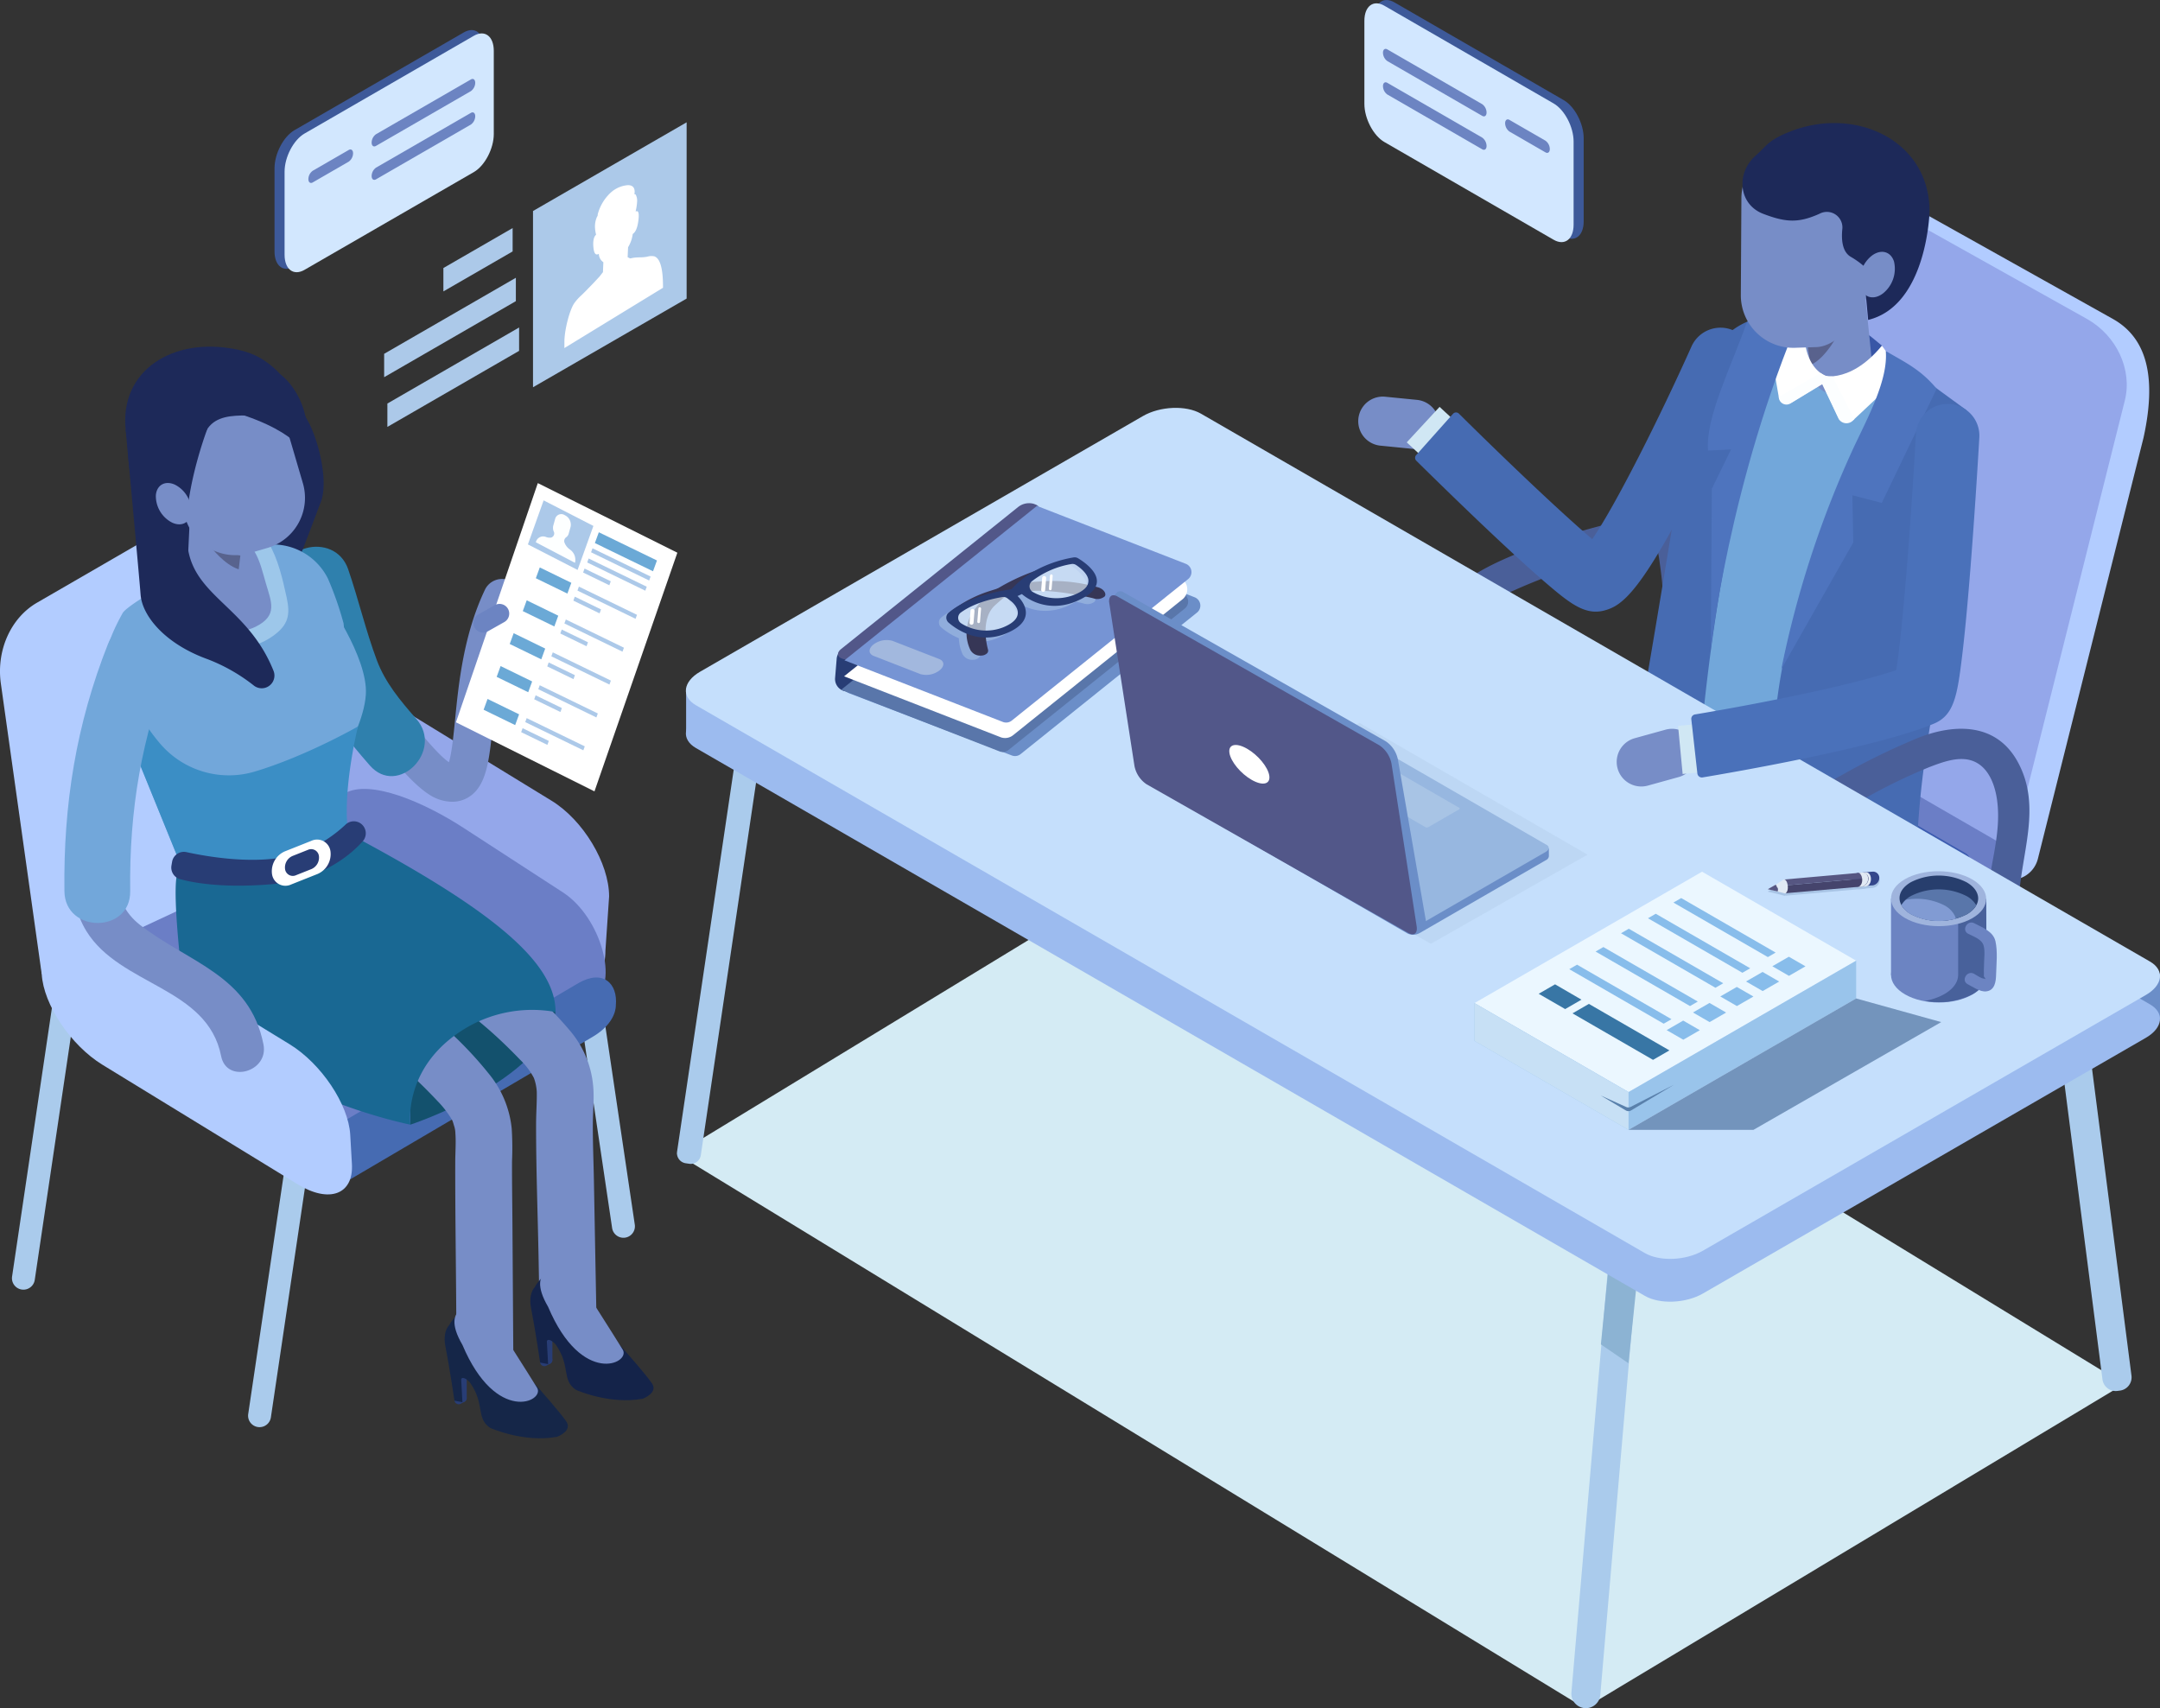 <svg xmlns="http://www.w3.org/2000/svg" xmlns:xlink="http://www.w3.org/1999/xlink" width="544.091" height="430.31" viewBox="0 0 544.091 430.31">
  <rect x="0" y="0" width="544.091" height="430.31" fill="#333333" stroke="none"/>
  <defs>
    <clipPath id="clip-path">
      <rect id="矩形_315" data-name="矩形 315" width="39.395" height="24.342" fill="none"/>
    </clipPath>
    <clipPath id="clip-path-2">
      <rect id="矩形_316" data-name="矩形 316" width="16.443" height="10.414" fill="none"/>
    </clipPath>
    <clipPath id="clip-path-4">
      <rect id="矩形_320" data-name="矩形 320" width="28.228" height="5.486" fill="none"/>
    </clipPath>
  </defs>
  <g id="组_1940" data-name="组 1940" transform="translate(-2257.409 -2068.999)">
    <path id="路径_1021" data-name="路径 1021" d="M2752.592,2215.255h0a6.212,6.212,0,0,0-5.552-6.775l-8.013-.794a6.193,6.193,0,1,0-1.223,12.326l8.013.795a6.212,6.212,0,0,0,6.774-5.552" transform="translate(-132.681 -38.746)" fill="#778dc7"/>
    <rect id="矩形_312" data-name="矩形 312" width="12.184" height="5.312" transform="matrix(0.679, -0.734, 0.734, 0.679, 2611.757, 2180.438)" fill="#d0e7f4"/>
    <path id="路径_1022" data-name="路径 1022" d="M2925.489,2307.919l-75.775-51.778,27.485-109.564c2.549-10.163,14.065-14.486,23.912-8.976l54.005,30.22c7.5,4.2,11.511,12.813,7.747,29.94l-26.61,106.073a7.015,7.015,0,0,1-10.763,4.085" transform="translate(-165.514 -18.496)" fill="#b2ccff"/>
    <path id="路径_1023" data-name="路径 1023" d="M2754.174,2325.866c-2.923-15.006-4.447-32.744.655-47.392,4.23-12.144,13.655-16.627,25.109-21.2a161.417,161.417,0,0,1,21.364-6.717c2.438-.6,4.889-1.136,7.333-1.71a10.77,10.77,0,0,1,2.436-.589c1.356.056.842-.9-.646,1.149q-.208,1.588-.415,3.176.462.807.925,1.615c-3.5-3.018,1.167-9.2,4.995-6.473,5.744,4.1,6.1,12.762,6.568,19.173.59,8.084.286,16.182.258,24.278-.019,5.3-8.262,5.313-8.243,0,.022-6.406.227-12.807,0-19.213a86.544,86.544,0,0,0-.829-10.426c-.224-1.425-.57-5.733-1.918-6.694l4.994-6.473c8.047,6.931-12.849,10.018-15.2,10.617a145.551,145.551,0,0,0-22.772,7.633c-5.745,2.535-11.355,4.761-14.452,10.471-4.694,8.657-4.622,19.811-4.159,29.376a120.675,120.675,0,0,0,1.94,17.208c1.01,5.182-6.934,7.4-7.948,2.191" transform="translate(-138.064 -49.754)" fill="#4a5f99"/>
    <path id="路径_1024" data-name="路径 1024" d="M2926.563,2304.212l-85.912-48.072,27.486-109.563c2.55-10.164,14.066-14.486,23.912-8.977l54.005,30.22c7.5,4.2,11.51,12.814,9.569,20.552Z" transform="translate(-162.981 -18.496)" fill="#94a7ea"/>
    <path id="路径_1025" data-name="路径 1025" d="M2901.159,2360.862l.077-6.365-8.769-.3-68.631-39.625c-3.951-2.281-10.917-1.992-15.479.641l-59.084,34.112-5.525-.188-.143,6.33h0a4.569,4.569,0,0,0,2.655,3.891L2821,2402.508c3.951,2.282,10.918,1.993,15.48-.642l60.98-35.207c2.117-1.221,3.347-2.742,3.676-4.249h.006v-.027a3.652,3.652,0,0,0,.018-1.522" transform="translate(-135.863 -68.194)" fill="#3c5cb0"/>
    <path id="路径_1026" data-name="路径 1026" d="M2821,2392.34l-74.734-43.148c-3.951-2.282-3.451-6.3,1.112-8.938l60.981-35.207c4.563-2.634,11.529-2.923,15.48-.641l74.735,43.148c3.951,2.281,3.451,6.3-1.112,8.937l-60.98,35.207c-4.563,2.635-11.529,2.923-15.481.642" transform="translate(-135.86 -65.352)" fill="#6b7ec6"/>
    <path id="路径_1027" data-name="路径 1027" d="M2889.683,2378.2l-29.759-17.182c-1.573-.908-1.374-2.51.442-3.559l24.283-14.019a6.878,6.878,0,0,1,6.164-.256l29.76,17.182c1.573.909,1.374,2.51-.443,3.559l-24.282,14.02a6.877,6.877,0,0,1-6.165.255" transform="translate(-168.07 -76.447)" fill="#3c5cb0"/>
    <path id="路径_1028" data-name="路径 1028" d="M2832.3,2184.257a8,8,0,0,0-10.566,4.022c-8.349,18.613-19.179,40.069-25,48.539-7.082-5.947-21.322-19.447-33.595-31.612a1.024,1.024,0,0,0-1.487.049l-9.283,10.409a1.025,1.025,0,0,0,.042,1.413c3.094,3.054,10.532,10.36,18.12,17.536,5.858,5.539,10.674,9.934,14.314,13.062,5.311,4.562,8.856,7.415,12.757,7.415a8.6,8.6,0,0,0,2.3-.323c4.34-1.2,9.094-4.481,23.343-32.6,6.913-13.639,12.823-26.793,13.071-27.346a7.994,7.994,0,0,0-4.021-10.566" transform="translate(-138.241 -32.012)" fill="#466bb2"/>
    <path id="路径_1029" data-name="路径 1029" d="M2470.107,2468.772h0a2.889,2.889,0,0,0,2.433-3.281l-11.738-79.13a2.888,2.888,0,1,0-5.712.848l11.737,79.129a2.889,2.889,0,0,0,3.281,2.434" transform="translate(-55.231 -87.995)" fill="#aacbec"/>
    <path id="路径_1030" data-name="路径 1030" d="M2376.412,2344.757l48.766,37.672c7.964,4.877,13.943.036,13.936-8.343l.929-13.643c-.008-8.379-6.53-19.224-14.495-24.1l-49.172-30.106c-7.964-4.876-14.474-2.01-14.466,6.37l.008,8.049c.008,8.379,6.53,19.224,14.494,24.1" transform="translate(-29.202 -65.629)" fill="#94a7ea"/>
    <path id="路径_1031" data-name="路径 1031" d="M2347.854,2439.178l64.548-41.367c6.466-3.734,1.935-20.653-7.73-26.929L2379.59,2354.6c-9.665-6.276-23.479-12.382-29.946-8.648l-69.162,44.313c-6.467,3.734-3.85,11.923,5.815,18.2l25.083,16.286c9.665,6.276,30.008,18.166,36.474,14.433" transform="translate(-5.455 -77.072)" fill="#6b7ec6"/>
    <path id="路径_1032" data-name="路径 1032" d="M2374.824,2461.976l61.6-36.215c6.225-3.593,5.97-7.966,5.97-7.966.542-5.556-3.226-9.22-9.451-5.627l-60.89,35.844c-6.225,3.592-8.574,7.347-7.568,11.8,0,0,2.446,6.232,10.335,2.161" transform="translate(-29.86 -95.496)" fill="#466bb2"/>
    <path id="路径_1033" data-name="路径 1033" d="M2400.873,2447.81s33.373-10.992,36.57-28.377l-36.57-8.694Z" transform="translate(-40.09 -95.496)" fill="#13516d"/>
    <path id="路径_1034" data-name="路径 1034" d="M2346.6,2534.984h0a2.888,2.888,0,0,1-2.433-3.281l11.737-79.13a2.888,2.888,0,1,1,5.713.848l-11.738,79.129a2.888,2.888,0,0,1-3.28,2.433" transform="translate(-24.235 -106.497)" fill="#aacbec"/>
    <path id="路径_1035" data-name="路径 1035" d="M2369.921,2419.482c10.848,4.754,20.129,12.587,28.181,21.163a24.358,24.358,0,0,1,3.38,4.31c.639,1.072.426.726.256.344a10.957,10.957,0,0,1,.471,1.417,6.4,6.4,0,0,1,.378,2.038c.175,2.359-.026,4.72-.032,7.08-.032,11.927.158,23.859.237,35.785q.042,6.305.083,12.611c.062,9.2,14.357,9.215,14.3,0q-.109-16.438-.219-32.878c-.035-5.208-.122-10.418-.1-15.627a76.407,76.407,0,0,0-.086-8.226,25.823,25.823,0,0,0-5.932-13.96c-8.66-10.8-21.013-20.843-33.695-26.4-3.534-1.548-7.673-1.037-9.78,2.564-1.773,3.031-.99,8.222,2.564,9.779" transform="translate(-30.469 -94.259)" fill="#778dc7"/>
    <path id="路径_1036" data-name="路径 1036" d="M2417.854,2558.79l.922-.483a1.078,1.078,0,1,0-1-1.91l-.923.482a1.078,1.078,0,1,0,1,1.911" transform="translate(-44.394 -136.164)" fill="#283d75"/>
    <path id="路径_1037" data-name="路径 1037" d="M2419.726,2555.4v-4.888a1.078,1.078,0,1,0-2.156,0v4.888a1.078,1.078,0,1,0,2.156,0" transform="translate(-44.755 -134.253)" fill="#283d75"/>
    <path id="路径_1038" data-name="路径 1038" d="M2413.025,2535.792c1.091,5.545,2.295,13.787,2.295,13.787l2.009.385-.318-5.765c.243-.858,1.715.076,2.339.984,3.694,5.386,1.333,8.766,4.952,11.245,0,0,8.418,3.822,16.887,2.25,0,0,3.986-1.481,2.269-3.913-3.379-4.785-15.848-18.092-18.285-21.222l-.663-.21-4.463-7.16c-1.685-.486-4.828,2.021-6.024,4.327-1,1.076-1.45,2.993-1,5.294" transform="translate(-43.436 -127.735)" fill="#152648"/>
    <path id="路径_1039" data-name="路径 1039" d="M2422.151,2525.341l3.75,3.106s9.408,14.729,11.187,17.673c2.066,3.417-10.3,9.307-18.8-10.8-6.2-10.619,3.867-9.976,3.867-9.976" transform="translate(-44.391 -127.518)" fill="#778dc7"/>
    <path id="路径_1040" data-name="路径 1040" d="M2399.873,2406.171c10.521,4.609,19.5,12.106,27.4,20.345a17.872,17.872,0,0,1,3.46,4.573,12.115,12.115,0,0,1,.724,3.5c.05,2.694-.169,5.373-.173,8.064-.018,11.287.42,22.592.63,33.877q.114,6.192.23,12.385c.171,9.187,14.466,9.217,14.3,0q-.3-15.962-.594-31.924c-.089-4.834-.3-9.681-.269-14.516.017-3.043.357-6.072.1-9.117a24.837,24.837,0,0,0-5.555-13.814,91.763,91.763,0,0,0-14.335-13.8,82.949,82.949,0,0,0-18.694-11.919c-3.533-1.548-7.673-1.037-9.78,2.565-1.772,3.031-.99,8.221,2.565,9.779" transform="translate(-38.838 -90.54)" fill="#778dc7"/>
    <g id="组_1975" data-name="组 1975" transform="translate(2350.791 2214.675)">
      <path id="路径_1041" data-name="路径 1041" d="M2407.514,2327.466a10.493,10.493,0,0,1-3.9-.811c-5.62-2.245-13.456-12.864-15.724-16.064a4.8,4.8,0,0,1,7.827-5.545c3.953,5.575,8.834,11.076,10.99,12.453.7-2.175,1.175-6.955,1.535-10.6.9-9.1,2.132-21.574,7.608-33a4.8,4.8,0,0,1,8.651,4.145c-4.748,9.908-5.838,20.939-6.714,29.8-.9,9.106-1.551,15.685-6.177,18.5A7.787,7.787,0,0,1,2407.514,2327.466Z" transform="translate(-2387.005 -2271.169)" fill="#778dc7"/>
    </g>
    <path id="路径_1042" data-name="路径 1042" d="M2372.752,2265.844c2.593,7.556,4.421,15.433,7.219,22.908,2.131,5.695,5.975,10.241,9.939,14.772,6.993,7.994-4.679,19.757-11.714,11.714-5.322-6.082-10.313-12.185-13.315-19.755-3.247-8.188-5.243-16.9-8.1-25.235-3.467-10.106,12.529-14.446,15.975-4.4" transform="translate(-27.631 -53.414)" fill="#2f80ad"/>
    <path id="路径_1043" data-name="路径 1043" d="M2722.706,2580.137,2494.1,2440.529l135.088-82.229,229.386,140.2Z" transform="translate(-66.141 -80.842)" fill="#d4ebf4"/>
    <path id="路径_1044" data-name="路径 1044" d="M2911.081,2210.023l-32.726-18.758,6.506-13.859c9,.791,13.317,3.142,20.107,8.963Z" transform="translate(-173.517 -30.293)" fill="#3856a6"/>
    <path id="路径_1045" data-name="路径 1045" d="M2857.735,2186.066c-4.218,4.083-4.219,6.885-4.979,12.993a13.031,13.031,0,0,0,8.216,13.8l45.687,19.9s18.58-19.257,7.8-27.3c-5.806-4.331-14.787-11.229-21.837-16.67-10.355-7.993-25.144-12.151-34.888-2.717" transform="translate(-166.335 -31.198)" fill="#72a7da"/>
    <path id="路径_1046" data-name="路径 1046" d="M2832.9,2295.519c1.43,2.443,13.338-60.511,15.926-100.868l62.631,38.551c-4.936,30.094-17.437,52.09-19.35,89.2Z" transform="translate(-160.816 -35.112)" fill="#72a7da"/>
    <path id="路径_1047" data-name="路径 1047" d="M2888.571,2187.97l-2.517-24.34,16.843,6.233,2.033,19.874c.632,3.265-13.506,10.8-16.359-1.768" transform="translate(-175.668 -26.444)" fill="#778dc7"/>
    <path id="路径_1048" data-name="路径 1048" d="M2867.064,2333.84c5.065,3,10.513,5.79,16.078,8.516,4.184,3.074,16.221-4.876,16.221-4.876,1.912-37.109,16.705-59.754,21.642-89.85l-2.179-1.341c-6.631,34.839-20.828,89.467-51.762,87.55" transform="translate(-170.362 -49.542)" fill="#f1a32f"/>
    <path id="路径_1049" data-name="路径 1049" d="M2912.552,2201.2s-22.882,18.759-34.372,68.247c-4.741,20.417-3.149,39.964-5.87,47.716-1.724,4.915-5.945,4.365-1.613,7.262a41.17,41.17,0,0,0,24.771,7.16c3.915-.154,15.152-13.15,15.877-16.737,1.89-30.683,9.7-51.293,12.005-85l.476-13.161c-.024-1.373.5-6.242-.338-7.505Z" transform="translate(-170.848 -36.941)" fill="#466bb2"/>
    <path id="路径_1050" data-name="路径 1050" d="M2868.469,2183.46s-18.516,32.148-24.506,117.759a3.931,3.931,0,0,1-6.065,2.9,78.454,78.454,0,0,1-7.684-5.786,6.851,6.851,0,0,1-2.368-6.607c3.4-16.958,14.4-85.275,14.4-85.275s2.03-30.22,25.921-26.7c28.378,4.179.3,3.714.3,3.714" transform="translate(-159.366 -30.867)" fill="#466bb2"/>
    <path id="路径_1051" data-name="路径 1051" d="M2889.346,2188.551s8.127-3.962,8.168-4.03c0,0-3.433,7.026-7.485,8.716Z" transform="translate(-176.588 -32.281)" fill="#59628d"/>
    <path id="路径_1052" data-name="路径 1052" d="M2892.117,2196.132s-6.768-.283-7.107-11.82l-4.458-.784c-.661.458-1.937.083-2.854,3.9a17.04,17.04,0,0,0-.179,6.881l1.144,6.611a2.233,2.233,0,0,0,3.385,1.4Z" transform="translate(-173.21 -32.004)" fill="#fff"/>
    <path id="路径_1053" data-name="路径 1053" d="M2892.837,2200.6a6.775,6.775,0,0,1-3.076-1.219l-10.558,6.05.074.408a1.934,1.934,0,0,0,2.907,1.215Z" transform="translate(-173.754 -36.433)" fill="#fcfeff"/>
    <path id="路径_1054" data-name="路径 1054" d="M2893.107,2197.232s7.5,2.882,15.983-7.386l4.526,6.272c.368.949.411,1.061-.431,1.855l-10.991,10.33c-1.287,1.213-3.472.985-4.128-.429Z" transform="translate(-177.64 -33.769)" fill="#fff"/>
    <path id="路径_1055" data-name="路径 1055" d="M2892.846,2200.02a26.4,26.4,0,0,0,3.715.437l5.513,10.758-.356.333a2.293,2.293,0,0,1-3.557-.355Z" transform="translate(-177.567 -36.612)" fill="#fcfeff"/>
    <path id="路径_1056" data-name="路径 1056" d="M2864.3,2180.493c-3.974,11.351-10.514,24.126-9.814,32.414l5.8-.287-4.845,9.929-.261,40.54s4.551-42.087,22.924-85.1c-5.469-.571-7.327.35-13.806,2.506" transform="translate(-166.833 -30.409)" fill="#4e74be"/>
    <path id="路径_1057" data-name="路径 1057" d="M2884.927,2170.157l-5.01.165a13.247,13.247,0,0,1-13.948-13.18l.147-24.773a14.553,14.553,0,0,1,14.111-14.1l5.009-.165a13.245,13.245,0,0,1,13.947,13.179l.459,18.088c-.044,7.5-7,20.536-14.717,20.79" transform="translate(-170.056 -13.719)" fill="#778dc7"/>
    <path id="路径_1058" data-name="路径 1058" d="M2885.989,2134.85c-5.333,2.4-8.5,2.216-14.219.038-6.2-2.363-6.975-10.236-1.854-14.715,2.769-2.421,2.994-3.818,8.776-6.07,16.4-6.386,35.077,2.355,34.969,20.3,0,0-.608,23.578-15.463,27.211l-.687-7.512s3.622-2.076.378-5.344a21.146,21.146,0,0,0-4.1-3.06c-2.053-1.237-2.4-4.126-2.083-7.109a3.913,3.913,0,0,0-5.719-3.742" transform="translate(-170.215 -12.022)" fill="#1d2959"/>
    <path id="路径_1059" data-name="路径 1059" d="M2913.446,2167.468c-2.318,1.818-4.861,1.192-5.68-1.4a7.961,7.961,0,0,1,2.714-7.984c2.318-1.818,4.861-1.192,5.681,1.4a7.964,7.964,0,0,1-2.714,7.984" transform="translate(-181.664 -24.604)" fill="#778dc7"/>
    <path id="路径_1060" data-name="路径 1060" d="M2870.681,2400.7a130.021,130.021,0,0,1-2.247-21.2c-.29-10.611.341-23.042,6.625-32.053,4.073-5.84,10.71-8.564,16.79-11.86a172.373,172.373,0,0,1,19.61-9.578c9.235-3.581,19.572-3.691,24.939,6.12,6.243,11.415.667,23.375.259,35.2-.176,5.089-8.105,5.113-7.93,0,.3-8.638,3.678-16.8,2.459-25.6-.566-4.085-2.357-8.847-6.752-10.042-3.371-.916-7.267.6-10.377,1.78a143.251,143.251,0,0,0-16.7,8.154c-5.222,2.811-12.152,5.189-15.708,10.192-5.323,7.492-5.493,18.359-5.294,27.167a116.7,116.7,0,0,0,1.976,19.608c.971,4.985-6.67,7.121-7.646,2.108" transform="translate(-170.729 -71.199)" fill="#4a5f99"/>
    <path id="路径_1061" data-name="路径 1061" d="M2919.254,2201.215l-13.827,28.771-7.406-1.932.229,11.891-18.129,31.94a252.474,252.474,0,0,1,18.082-55.541c3.5-7.5,8.866-17.242,8.233-24.625,4.934,2.906,8.739,4.6,12.818,9.5" transform="translate(-174.011 -34.293)" fill="#4e74be"/>
    <path id="路径_1062" data-name="路径 1062" d="M2991.01,2512.623l.617-.079a3.374,3.374,0,0,0,2.917-3.777l-13.261-103.192a3.375,3.375,0,0,0-3.776-2.916l-.617.079a3.376,3.376,0,0,0-2.917,3.777l13.262,103.192a3.375,3.375,0,0,0,3.777,2.917" transform="translate(-200.229 -93.23)" fill="#aacbec"/>
    <path id="路径_1063" data-name="路径 1063" d="M2810.068,2598.781h0a3.648,3.648,0,0,1-3.323-3.949l14.338-166.475a3.65,3.65,0,0,1,7.273.627l-14.339,166.475a3.649,3.649,0,0,1-3.949,3.323" transform="translate(-153.503 -99.486)" fill="#aacbec"/>
    <path id="路径_1064" data-name="路径 1064" d="M2823.993,2536.006l-6.944-4.751,1.985-20,7.4,1.156Z" transform="translate(-156.386 -123.585)" fill="#8cb3d3"/>
    <path id="路径_1065" data-name="路径 1065" d="M2497.142,2432.118l-.88-.131a2.579,2.579,0,0,1-2.173-2.93l15.948-107.535a2.579,2.579,0,0,1,2.93-2.173l.88.131a2.579,2.579,0,0,1,2.172,2.93l-15.948,107.535a2.58,2.58,0,0,1-2.93,2.174" transform="translate(-66.13 -69.95)" fill="#aacbec"/>
    <g id="组_1977" data-name="组 1977" transform="translate(2430.177 2182.528)">
      <rect id="矩形_313" data-name="矩形 313" width="19.355" height="11.241" transform="translate(0.062 59.865)" fill="#9cbbef"/>
      <g id="组_1976" data-name="组 1976" transform="translate(0)">
        <rect id="矩形_314" data-name="矩形 314" width="19.355" height="11.241" transform="translate(351.969 131.736)" fill="#6b8ec8"/>
        <path id="路径_1066" data-name="路径 1066" d="M2738.757,2439.479l-239.049-138.015c-3.748-2.164-3.278-5.943,1.049-8.441l111.545-64.4c4.327-2.5,10.873-2.77,14.62-.606l239.049,138.014c3.747,2.164,3.277,5.943-1.05,8.441l-111.545,64.4c-4.328,2.5-10.873,2.77-14.62.607" transform="translate(-2497.177 -2226.555)" fill="#9cbbef"/>
      </g>
    </g>
    <path id="路径_1067" data-name="路径 1067" d="M2738.757,2424.516,2499.708,2286.5c-3.748-2.164-3.278-5.943,1.049-8.441l111.545-64.4c4.327-2.5,10.873-2.77,14.62-.607l239.049,138.014c3.747,2.164,3.277,5.943-1.05,8.442l-111.545,64.4c-4.328,2.5-10.873,2.77-14.62.607" transform="translate(-67.001 -39.846)" fill="#c5dffc"/>
    <path id="路径_1068" data-name="路径 1068" d="M2594.609,2312l-41.093-15.71a2.261,2.261,0,0,1-.48-3.97l50.148-34.747,37.488,14.584a2.251,2.251,0,0,1,.592,3.853l-44.43,35.649a2.252,2.252,0,0,1-2.224.342" transform="translate(-82.338 -52.694)" fill="#6b8ec8"/>
    <path id="路径_1069" data-name="路径 1069" d="M2552.265,2306.426l-.064-.005a3.14,3.14,0,0,1-2.865-3.38l.4-4.866a3.145,3.145,0,0,1,3.382-2.866l.063,0a3.143,3.143,0,0,1,2.866,3.38l-.4,4.866a3.141,3.141,0,0,1-3.379,2.866" transform="translate(-81.573 -63.237)" fill="#283d75"/>
    <path id="路径_1070" data-name="路径 1070" d="M2551.7,2284.175l-.51-.2c-1.092-.425-1.123-1.466-.067-2.313l44.647-35.822a4.438,4.438,0,0,1,3.906-.767l.51.2c1.092.425,1.123,1.465.067,2.312l-44.646,35.822a4.434,4.434,0,0,1-3.905.767" transform="translate(-81.859 -49.152)" fill="#525789"/>
    <path id="路径_1071" data-name="路径 1071" d="M2591.363,2310.587l-39.91-15.526,48.485-38.9,37.488,14.585a2.25,2.25,0,0,1,.592,3.852l-44.431,35.649a2.249,2.249,0,0,1-2.224.342" transform="translate(-82.168 -52.3)" fill="#5976aa"/>
    <path id="路径_1072" data-name="路径 1072" d="M2591.868,2305.68l-39.381-15.321,48.484-38.9,35.9,13.968a3.233,3.233,0,0,1,.851,5.534l-42.662,34.229a3.231,3.231,0,0,1-3.2.491" transform="translate(-82.457 -50.987)" fill="#fff"/>
    <path id="路径_1073" data-name="路径 1073" d="M2592.528,2300.291l-39.91-15.527,48.485-38.9,37.488,14.585a2.25,2.25,0,0,1,.593,3.852l-44.431,35.649a2.25,2.25,0,0,1-2.224.342" transform="translate(-82.493 -49.423)" fill="#7694d4"/>
    <path id="路径_1074" data-name="路径 1074" d="M2574.209,2301.336l-11.777-4.582c-1.347-.525-1.384-1.808-.082-2.852a5.471,5.471,0,0,1,4.815-.946l11.776,4.581c1.347.525,1.384,1.807.082,2.852a5.471,5.471,0,0,1-4.815.946" transform="translate(-84.946 -62.52)" fill="#a2b8de"/>
    <g id="组_1980" data-name="组 1980" transform="translate(2493.917 2210.864)" opacity="0.52">
      <g id="组_1979" data-name="组 1979" transform="translate(0)">
        <g id="组_1978" data-name="组 1978" clip-path="url(#clip-path)">
          <path id="路径_1075" data-name="路径 1075" d="M2623.328,2273.339c-.234-.073-.469-.14-.7-.207,1.5-3.151-2.836-6.1-4.362-7.022a1.62,1.62,0,0,0-1.09-.21,30.364,30.364,0,0,0-9.849,3.455,46.482,46.482,0,0,0-8.573,4.012c-.133.083-.263.166-.394.249q-.777.224-1.549.475a35.069,35.069,0,0,0-8.156,3.81,17.586,17.586,0,0,0-2.43,1.671,1.626,1.626,0,0,0-.016,2.486,16.33,16.33,0,0,0,4.449,2.724,10.776,10.776,0,0,0,.964,4.085,2.76,2.76,0,0,0,2.652,1.351,2.165,2.165,0,0,0,1.465-.562.969.969,0,0,0,.216-.97,17.4,17.4,0,0,1-.521-2.944,12.952,12.952,0,0,0,5.023-1.014c9-3.7,2.828-9.26,2.828-9.26l.211-.1.656-.3.211-.1s6.375,6.019,15.466.794c.1-.058.2-.116.293-.173,1.178.248,1.906.429,1.934.437a2.9,2.9,0,0,0,2.788-.441,1.018,1.018,0,0,0,.092-.123c.321-.519-.128-1.646-1.605-2.129m-2.566-.976c.035-.184.063-.37.084-.556a2.139,2.139,0,0,1-.084.556" transform="translate(-2585.637 -2265.88)" fill="#a8c4e5"/>
        </g>
      </g>
    </g>
    <path id="路径_1076" data-name="路径 1076" d="M2596.281,2288.2a9.793,9.793,0,0,1,.374-9.268,19.563,19.563,0,0,1,6.881-6.5,50.52,50.52,0,0,1,11.881-5.093l.416.438a57.143,57.143,0,0,0-13.449,9.207c-3.838,3.607-1.717,10.952-1.694,11.028a.988.988,0,0,1-.22.988,2.2,2.2,0,0,1-1.49.57,2.806,2.806,0,0,1-2.7-1.374" transform="translate(-94.42 -55.425)" fill="#363656"/>
    <path id="路径_1077" data-name="路径 1077" d="M2599.9,2274.521a46.784,46.784,0,0,1,12.132-2.264,42.119,42.119,0,0,1,14.839,1.5c1.5.491,1.96,1.637,1.633,2.164a.9.9,0,0,1-.094.125,2.944,2.944,0,0,1-2.834.449c-.112-.029-11.342-2.838-18.093-1.571a90.511,90.511,0,0,0-18.118,5.212l.131-.2a31.268,31.268,0,0,1,10.4-5.412" transform="translate(-92.762 -56.774)" fill="#363656"/>
    <g id="组_1983" data-name="组 1983" transform="translate(2497.852 2218.12)" opacity="0.65">
      <g id="组_1982" data-name="组 1982" transform="translate(0 0)">
        <g id="组_1981" data-name="组 1981" clip-path="url(#clip-path-2)">
          <path id="路径_1078" data-name="路径 1078" d="M2591.1,2282.12a5.349,5.349,0,0,0,4.861,4.158c4.135.34,9.7-.243,10.914-2.86s.77-6.354-1.293-7.274-12.036,1.553-14.482,5.977" transform="translate(-2591.098 -2275.951)" fill="#e3f2ff"/>
        </g>
      </g>
    </g>
    <g id="组_1986" data-name="组 1986" transform="translate(2515.196 2210.208)" opacity="0.65">
      <g id="组_1985" data-name="组 1985" transform="translate(0)">
        <g id="组_1984" data-name="组 1984" clip-path="url(#clip-path-2)">
          <path id="路径_1079" data-name="路径 1079" d="M2615.168,2271.14a5.348,5.348,0,0,0,4.861,4.158c4.134.34,9.7-.243,10.913-2.861s.771-6.353-1.292-7.274-12.037,1.553-14.482,5.977" transform="translate(-2615.168 -2264.971)" fill="#e3f2ff"/>
        </g>
      </g>
    </g>
    <path id="路径_1080" data-name="路径 1080" d="M2588.816,2277.768a1.652,1.652,0,0,0-.017,2.528c2.351,2.011,7.734,5.494,14.491,2.716,9.147-3.762,2.876-9.418,2.876-9.418l.215-.1.667-.3.215-.1s6.483,6.122,15.729.808c7.053-4.054.394-8.631-1.591-9.823a1.644,1.644,0,0,0-1.109-.213c-2.235.354-10.3,2.007-15.629,7.989l-.056.025c-9.132,1.337-13.774,4.212-15.792,5.891m21.133-5.236h0a1.661,1.661,0,0,1-.147-2.685,22.222,22.222,0,0,1,9.942-4.319,1.654,1.654,0,0,1,1.192.259c1.6,1.071,5.751,4.38.573,7.01a12.09,12.09,0,0,1-11.561-.266m-17.92,7.973a1.657,1.657,0,0,1-.123-2.779c1.729-1.244,4.956-2.947,10.415-3.877a1.662,1.662,0,0,1,1.309.333l.994.785s4.756,3.7-2.05,6.5a11.758,11.758,0,0,1-10.545-.958" transform="translate(-92.442 -54.447)" fill="#283d75"/>
    <path id="路径_1081" data-name="路径 1081" d="M2596.807,2285.858h0a.5.5,0,0,1-.457-.539l.245-2.986a.5.5,0,0,1,1,.082l-.246,2.986a.5.5,0,0,1-.539.457" transform="translate(-94.714 -59.486)" fill="#fff"/>
    <path id="路径_1082" data-name="路径 1082" d="M2599.364,2285.293h0a.342.342,0,0,1-.312-.367l.272-3.3a.341.341,0,0,1,.68.056l-.272,3.3a.342.342,0,0,1-.368.312" transform="translate(-95.468 -59.328)" fill="#fff"/>
    <path id="路径_1083" data-name="路径 1083" d="M2621.847,2274.359h0a.5.5,0,0,1-.457-.539l.246-2.986a.5.5,0,0,1,1,.082l-.246,2.986a.5.5,0,0,1-.539.457" transform="translate(-101.71 -56.273)" fill="#fff"/>
    <path id="路径_1084" data-name="路径 1084" d="M2624.4,2273.794h0a.343.343,0,0,1-.312-.367l.272-3.3a.341.341,0,0,1,.68.056l-.272,3.3a.342.342,0,0,1-.368.312" transform="translate(-102.465 -56.115)" fill="#fff"/>
    <path id="路径_1085" data-name="路径 1085" d="M2775.136,2354.911l-39.46,22.454-56.593-31.866,38.569-23.8Z" transform="translate(-117.833 -70.615)" fill="#a8c0dd" opacity="0.26"/>
    <rect id="矩形_318" data-name="矩形 318" width="96.053" height="55.667" transform="translate(2561.251 2251.085)" fill="none"/>
    <path id="路径_1086" data-name="路径 1086" d="M2264.051,2486.916h0a2.887,2.887,0,0,1-2.433-3.28l11.737-79.13a2.887,2.887,0,1,1,5.712.847l-11.737,79.13a2.888,2.888,0,0,1-3.28,2.433" transform="translate(-1.167 -93.065)" fill="#aacbec"/>
    <path id="路径_1087" data-name="路径 1087" d="M2326.785,2336.833a30.14,30.14,0,0,0,15.451-37.972l-14.75-39.017c-4.052-10.72-15.323-15.408-24.409-10.153l-36.334,21.016c-6.546,3.787-10.209,11.829-9.156,20.106l10.335,73.478Z" transform="translate(0 -49.889)" fill="#b2ccff"/>
    <path id="路径_1088" data-name="路径 1088" d="M2348.97,2211.374c2.545,4.513,5.487,15.472,3.12,20.882-.381.872-7.839,21.351-8.686,20.844s-11.109-3.639-11.838-4.3c-2.17-1.982-17.371,11.462-19.579,9.523-2.992-2.626-4.25-40.677-4.376-44.656-.161-5.074,25.248-4.836,28.375-8.834a23.119,23.119,0,0,0,1.837-2.344h0c.734-1.241,1.1-3.567,2.917-3.28,1.461.229,2.515,2.492,3.27,3.525,2.178,2.984,2.683,4.61,4.959,8.646" transform="translate(-14.028 -36.378)" fill="#1d2959"/>
    <path id="路径_1089" data-name="路径 1089" d="M2364.251,2361.79c35.475,18.985,50.259,31.874,50.259,43.965a32.77,32.77,0,0,0-22.182,3.8c-16.451,9.554-14.389,24.58-14.389,24.58s-55.073-10.9-58.243-43.971c-2.01-20.959,0-19.826,0-19.826s29.113,11.617,44.554-8.545" transform="translate(-17.156 -81.818)" fill="#196893"/>
    <path id="路径_1090" data-name="路径 1090" d="M2307.115,2268.937c6.558-7.292,19.192-11.227,28.693-11.709,2.664-.136,2.657,4.007,0,4.142-8.438.429-19.962,4.044-25.765,10.5-1.786,1.987-4.707-.95-2.928-2.929" transform="translate(-13.735 -52.598)" fill="#d0e7f4"/>
    <path id="路径_1091" data-name="路径 1091" d="M2349.993,2277.782s10.834,15.042,10.24,24.525c-.377,6.035-4.311,13.022-4.833,14.977-4.266,16-1.136,20.592-1.444,24.97,0,0-5.228,8.893-40.266,3.138l-18.1-44.6Z" transform="translate(-10.669 -58.343)" fill="#72a7da"/>
    <path id="路径_1092" data-name="路径 1092" d="M2298.427,2305.45c-1.4-.755-1.867-2.957-1.867-2.957-1.405-8.056-6.076-11.484,1.949-25.875,1.289-2.312,20.015-13.426,34.37-16.883a15.486,15.486,0,0,1,17.35,8.232,81.4,81.4,0,0,1,3.924,11.231c1.547,14.857-6.175-4.318-6.749,3.965.024-.2.063-.406.08-.6,0,0-1,13.995-1.743,24.828-.456,6.758-.776,11.647-.792,12.331,0,.031,0,.076,0,.084l-24.017,21.283-14.616-23.145Z" transform="translate(-10.205 -53.183)" fill="#72a7da"/>
    <path id="路径_1093" data-name="路径 1093" d="M2333.365,2260.286a4.978,4.978,0,0,1,4.85,1.758c3.276,3.984,8.577,12.592.9,19.869-10.377,9.833-30.136-9.671-30.136-9.671,8.392-5.952,16.573-10.322,24.388-11.956" transform="translate(-14.41 -53.425)" fill="#778dc7"/>
    <path id="路径_1094" data-name="路径 1094" d="M2336.041,2262.351l1.195-24.775-13.758,7.732-.957,20.226c-.405,3.349,11.614,9.738,13.521-3.183" transform="translate(-18.192 -47.107)" fill="#778dc7"/>
    <path id="路径_1095" data-name="路径 1095" d="M2338.584,2262.421s-7.313-2.008-7.353-2.066c0,0,3.261,4.341,6.935,5.534Z" transform="translate(-20.629 -53.472)" fill="#58638e"/>
    <path id="路径_1096" data-name="路径 1096" d="M2304.761,2317.148a46.594,46.594,0,0,0,5.585,8.271,22.775,22.775,0,0,0,24.2,7.246c12.935-3.9,25.85-11.315,25.85-11.315s-4.63,18.562-2.037,29.075c1.2,4.874-1.83,1.173-1.83,1.173-.009,4.724-6.2,5.036-6.2,5.036-16.307,6.113-34.5-.24-34.5-.24l-12.571-30.862Z" transform="translate(-12.814 -69.343)" fill="#3b8ec5"/>
    <path id="路径_1097" data-name="路径 1097" d="M2366.077,2358.072h0a3.012,3.012,0,0,1-.562,3.084c-2.705,3.05-10.194,9.867-23.757,10.892-11.61.877-18.735-.385-22.232-1.341a3.026,3.026,0,0,1-2.2-3.423l.16-.943a3.011,3.011,0,0,1,3.607-2.447c6.487,1.416,21.78,3.96,31.277-.92a34.555,34.555,0,0,0,8.76-5.96,3.009,3.009,0,0,1,4.946,1.058" transform="translate(-16.731 -80.235)" fill="#283d75"/>
    <path id="路径_1098" data-name="路径 1098" d="M2338.98,2258.569c2.37,3.922,3.534,9.185,4.506,13.606.96,4.375.479,6.951-3.468,9.752-11.016,7.821-23.91-1.787-32.268-9-2.021-1.744.919-4.663,2.928-2.928,6.051,5.223,16.633,13.793,25.036,9.56,5.592-2.815,3.941-6.14,2.546-10.91-.766-2.616-1.434-5.636-2.856-7.99-1.382-2.287,2.2-4.372,3.576-2.09" transform="translate(-13.877 -52.697)" fill="#9dc7ea"/>
    <path id="路径_1099" data-name="路径 1099" d="M2335.636,2243.045l4.489-1.318a13.141,13.141,0,0,0,8.883-16.261l-6.7-22.832a13.141,13.141,0,0,0-16.262-8.882l-4.49,1.317a13.142,13.142,0,0,0-8.883,16.262l6.7,22.832a13.141,13.141,0,0,0,16.262,8.883" transform="translate(-15.296 -34.713)" fill="#778dc7"/>
    <path id="路径_1100" data-name="路径 1100" d="M2321.3,2211.953c3.387-7.411,14.459-2.467,18.925-5.657,4.845-3.461,1.595-8.519-3.206-12.042-2.577-1.892-5.586-3.272-11.043-3.871-15.278-1.677-27.73,7.809-24.2,23.691,0,0-.388,23.99,13,23.936l.489-8.265s-5.093-3.3,1.408-9.937c1.517-1.548,1.592-1.6.754-4.177-.849-2.606,2.739-1.185,3.878-3.677" transform="translate(-12.229 -33.866)" fill="#1d2959"/>
    <path id="路径_1101" data-name="路径 1101" d="M2352.551,2220.6s-2.073-7.182-21.821-12.18-.9-.234-.9-.234l16.169-8.3s8.769,5.952,6.548,20.718" transform="translate(-17.969 -36.575)" fill="#1d2959"/>
    <path id="路径_1102" data-name="路径 1102" d="M2357.281,2373.844l6.66-2.647a5.451,5.451,0,0,0,3.25-5.776,3.4,3.4,0,0,0-4.8-2.578l-6.66,2.647a5.451,5.451,0,0,0-3.25,5.777,3.4,3.4,0,0,0,4.8,2.578" transform="translate(-26.547 -82.029)" fill="#fff"/>
    <path id="路径_1103" data-name="路径 1103" d="M2359.828,2372.427l3.858-1.533a3.157,3.157,0,0,0,1.881-3.345,1.968,1.968,0,0,0-2.78-1.493l-3.857,1.533a3.156,3.156,0,0,0-1.881,3.346,1.968,1.968,0,0,0,2.779,1.493" transform="translate(-27.831 -82.962)" fill="#283d75"/>
    <path id="路径_1104" data-name="路径 1104" d="M2785.574,2128.556l-42.649-24.624c-2.763-1.6-5.025-5.916-5.025-9.6V2073.4c0-3.685,2.261-5.394,5.025-3.8l42.649,24.624c2.764,1.6,5.025,5.916,5.025,9.6v20.936c0,3.684-2.261,5.393-5.025,3.8" transform="translate(-134.269 0)" fill="#3d5999"/>
    <path id="路径_1105" data-name="路径 1105" d="M2782.054,2129.729,2739.4,2105.1c-2.763-1.6-5.025-5.916-5.025-9.6v-20.936c0-3.685,2.261-5.394,5.025-3.8l42.649,24.625c2.763,1.6,5.025,5.916,5.025,9.6v20.936c0,3.684-2.262,5.394-5.025,3.8" transform="translate(-133.285 -0.328)" fill="#d2e7ff"/>
    <path id="路径_1106" data-name="路径 1106" d="M2765.863,2102.955l-23.892-13.794a2.652,2.652,0,0,1-1.1-2.108c0-.808.5-1.184,1.1-.833l23.892,13.794a2.651,2.651,0,0,1,1.1,2.108c0,.808-.5,1.184-1.1.834" transform="translate(-135.098 -4.775)" fill="#6c84c2"/>
    <path id="路径_1107" data-name="路径 1107" d="M2765.863,2114.644l-23.892-13.794a2.651,2.651,0,0,1-1.1-2.107c0-.809.5-1.185,1.1-.834l23.892,13.794a2.652,2.652,0,0,1,1.1,2.108c0,.808-.5,1.184-1.1.834" transform="translate(-135.098 -8.042)" fill="#6c84c2"/>
    <path id="路径_1108" data-name="路径 1108" d="M2793.726,2119.042l-9.055-5.229a2.652,2.652,0,0,1-1.1-2.108c0-.808.5-1.184,1.1-.833l9.055,5.228a2.652,2.652,0,0,1,1.1,2.108c0,.809-.5,1.184-1.1.834" transform="translate(-147.029 -11.664)" fill="#6c84c2"/>
    <path id="路径_1109" data-name="路径 1109" d="M2358.4,2139.066l42.649-24.624c2.763-1.6,5.024-5.916,5.024-9.6v-20.936c0-3.685-2.261-5.394-5.024-3.8l-42.649,24.624c-2.763,1.6-5.025,5.915-5.025,9.6v20.936c0,3.684,2.262,5.393,5.025,3.8" transform="translate(-26.816 -2.937)" fill="#3d5999"/>
    <path id="路径_1110" data-name="路径 1110" d="M2361.917,2140.24l42.649-24.624c2.763-1.6,5.024-5.916,5.024-9.6V2085.08c0-3.685-2.261-5.394-5.024-3.8l-42.649,24.624c-2.763,1.6-5.025,5.916-5.025,9.6v20.937c0,3.684,2.262,5.394,5.025,3.8" transform="translate(-27.799 -3.265)" fill="#d2e7fe"/>
    <path id="路径_1111" data-name="路径 1111" d="M2388.426,2113.465l23.892-13.794a2.65,2.65,0,0,0,1.1-2.107c0-.809-.5-1.185-1.1-.834l-23.892,13.794a2.65,2.65,0,0,0-1.1,2.108c0,.808.5,1.184,1.1.833" transform="translate(-36.303 -7.712)" fill="#6c84c2"/>
    <path id="路径_1112" data-name="路径 1112" d="M2388.426,2125.154l23.892-13.794a2.651,2.651,0,0,0,1.1-2.107c0-.809-.5-1.184-1.1-.834l-23.892,13.794a2.651,2.651,0,0,0-1.1,2.108c0,.808.5,1.184,1.1.833" transform="translate(-36.303 -10.979)" fill="#6c84c2"/>
    <path id="路径_1113" data-name="路径 1113" d="M2366.314,2129.553l9.055-5.228a2.65,2.65,0,0,0,1.1-2.108c0-.808-.5-1.184-1.1-.833l-9.055,5.228a2.651,2.651,0,0,0-1.1,2.108c0,.809.5,1.184,1.1.834" transform="translate(-30.124 -14.601)" fill="#6c84c2"/>
    <path id="路径_1114" data-name="路径 1114" d="M2287.109,2426.564l49.172,30.106c7.964,4.876,14.119,2.587,13.68-5.086l-.423-7.371c-.44-7.673-7.317-17.94-15.281-22.817l-49.171-30.106c-7.964-4.876-14.12-2.588-13.679,5.085l.422,7.372c.441,7.672,7.316,17.94,15.281,22.816" transform="translate(-3.905 -89.345)" fill="#b2ccff"/>
    <path id="路径_1115" data-name="路径 1115" d="M2300.339,2313.594c-1.566,9.8-3.973,19.479-5.257,29.317-1.214,9.3-3.544,19.124,4.757,25.547,12.246,9.476,27.6,12.65,31.037,30.055,1.373,6.952-9.287,9.929-10.667,2.941-3.444-17.438-25.4-17.67-33.93-31.469-5.217-8.439-3.318-18.79-2.124-28.1,1.346-10.49,3.847-20.792,5.517-31.233,1.12-7.011,11.782-4.035,10.667,2.941" transform="translate(-7.099 -66.409)" fill="#778dc7"/>
    <path id="路径_1116" data-name="路径 1116" d="M2306.891,2296.331c-7.542,19.037-10.657,37.479-10.4,57.924.135,10.664-16.431,10.669-16.566,0-.277-21.8,2.942-42.014,10.99-62.328,3.88-9.8,19.907-5.526,15.974,4.4" transform="translate(-6.288 -60.746)" fill="#72a7da"/>
    <path id="路径_1117" data-name="路径 1117" d="M2447.806,2545.478l.923-.482a1.078,1.078,0,1,0-1-1.911l-.924.482a1.078,1.078,0,1,0,1,1.911" transform="translate(-52.764 -132.444)" fill="#283d75"/>
    <path id="路径_1118" data-name="路径 1118" d="M2449.678,2542.092V2537.2a1.078,1.078,0,1,0-2.156,0v4.889a1.078,1.078,0,1,0,2.156,0" transform="translate(-53.125 -130.534)" fill="#283d75"/>
    <path id="路径_1119" data-name="路径 1119" d="M2442.978,2522.481c1.091,5.545,2.294,13.786,2.294,13.786l2.009.385-.318-5.766c.242-.858,1.715.076,2.338.985,3.694,5.386,1.333,8.766,4.952,11.244,0,0,8.418,3.822,16.887,2.25,0,0,3.986-1.481,2.268-3.914-3.379-4.784-15.848-18.092-18.285-21.222l-.662-.21-4.463-7.16c-1.685-.486-4.829,2.021-6.025,4.327-1,1.076-1.45,2.993-1,5.295" transform="translate(-51.806 -124.015)" fill="#142349"/>
    <path id="路径_1120" data-name="路径 1120" d="M2452.1,2512.029l3.75,3.106s9.408,14.73,11.187,17.673c2.065,3.418-10.3,9.307-18.8-10.8-6.2-10.618,3.868-9.976,3.868-9.976" transform="translate(-52.761 -123.798)" fill="#778dc7"/>
    <path id="路径_1121" data-name="路径 1121" d="M2321.885,2216.135s-8.319,21.775-4.006,33.377c3.565,9.59,14.981,13.134,20.723,27.535a3.207,3.207,0,0,1-4.944,3.693,44.428,44.428,0,0,0-11.718-6.679c-10.929-3.961-16.441-11.042-16.839-16.223s-3.764-41.594-3.764-41.594l20.8-7.621Z" transform="translate(-12.275 -39.016)" fill="#1d2959"/>
    <path id="路径_1122" data-name="路径 1122" d="M2315.935,2247.813c2.462,1.177,4.64,0,4.869-2.619a7.534,7.534,0,0,0-4.046-6.881c-2.462-1.177-4.641,0-4.869,2.619a7.532,7.532,0,0,0,4.046,6.881" transform="translate(-15.219 -47.185)" fill="#778dc7"/>
    <path id="路径_1123" data-name="路径 1123" d="M2451.694,2315.549l-34.891-17.4,20.618-60.252,35.151,17.531Z" transform="translate(-44.541 -47.196)" fill="#fff"/>
    <path id="路径_1124" data-name="路径 1124" d="M2441.955,2255.028l12.516,6.428,3.983-11.084-12.54-6.44Z" transform="translate(-51.57 -48.883)" fill="#acc9e9"/>
    <path id="路径_1125" data-name="路径 1125" d="M2453.374,2257.707a3.729,3.729,0,0,1-1.368-1.646,1.171,1.171,0,0,1,.332-1.468,1.573,1.573,0,0,0,.664-.925l.479-1.711a2.638,2.638,0,0,0-1.327-2.876l-.163-.085a1.586,1.586,0,0,0-2.392.924l-.478,1.71a2.341,2.341,0,0,0,.1,1.461,1.08,1.08,0,0,1-.692,1.574,2.622,2.622,0,0,1-1.291-.179,1.883,1.883,0,0,0-2.51,1.35l4.555,2.391.743.39,4.557,2.392a3.12,3.12,0,0,0-1.209-3.3" transform="translate(-52.344 -50.233)" fill="#fdffff"/>
    <g id="组_1987" data-name="组 1987" transform="translate(2379.227 2203.081)">
      <path id="路径_1126" data-name="路径 1126" d="M2466.36,2255.079l-.993,2.719,2.2,1.066,0,.012,12.444,6.033.993-2.72Z" transform="translate(-2437.339 -2255.079)" fill="#6ba9d6"/>
      <path id="路径_1127" data-name="路径 1127" d="M2452.676,2273.965l.991-2.713-7.947-3.875-.993,2.719Z" transform="translate(-2431.571 -2258.515)" fill="#6ba9d6"/>
      <path id="路径_1128" data-name="路径 1128" d="M2448.111,2285.46l.991-2.713-7.946-3.875-.993,2.719Z" transform="translate(-2430.296 -2261.728)" fill="#6ba9d6"/>
      <path id="路径_1129" data-name="路径 1129" d="M2443.547,2296.954l.991-2.713-7.947-3.876-.993,2.72Z" transform="translate(-2429.02 -2264.939)" fill="#6ba9d6"/>
      <path id="路径_1130" data-name="路径 1130" d="M2438.982,2308.448l.991-2.713-7.946-3.876-.993,2.72Z" transform="translate(-2427.745 -2268.151)" fill="#6ba9d6"/>
      <path id="路径_1131" data-name="路径 1131" d="M2434.418,2319.943l.991-2.713-7.946-3.875-.994,2.719Z" transform="translate(-2426.469 -2271.364)" fill="#6ba9d6"/>
    </g>
    <g id="组_1988" data-name="组 1988" transform="translate(2388.68 2207.123)">
      <path id="路径_1132" data-name="路径 1132" d="M2464.036,2261.693l14.633,7.11.365-1-14.636-7.111Z" transform="translate(-2446.42 -2260.689)" fill="#acc9e9"/>
      <path id="路径_1133" data-name="路径 1133" d="M2462.682,2265.252l14.633,7.11.365-1-14.636-7.112Z" transform="translate(-2446.041 -2261.684)" fill="#acc9e9"/>
      <path id="路径_1134" data-name="路径 1134" d="M2467.858,2271.98l.362-1-6.606-3.21-.363,1Z" transform="translate(-2445.641 -2262.667)" fill="#acc9e9"/>
      <path id="路径_1135" data-name="路径 1135" d="M2459.277,2275.081l14.633,7.11.366-1-14.637-7.111Z" transform="translate(-2445.09 -2264.43)" fill="#acc9e9"/>
      <path id="路径_1136" data-name="路径 1136" d="M2464.453,2281.808l.361-1-6.607-3.21-.362,1Z" transform="translate(-2444.69 -2265.414)" fill="#acc9e9"/>
      <path id="路径_1137" data-name="路径 1137" d="M2454.712,2286.575l14.633,7.11.366-1-14.637-7.111Z" transform="translate(-2443.814 -2267.642)" fill="#acc9e9"/>
      <path id="路径_1138" data-name="路径 1138" d="M2459.889,2293.3l.361-1-6.607-3.21-.363,1Z" transform="translate(-2443.414 -2268.626)" fill="#acc9e9"/>
      <path id="路径_1139" data-name="路径 1139" d="M2450.148,2298.069l14.634,7.11.365-1-14.637-7.112Z" transform="translate(-2442.539 -2270.854)" fill="#acc9e9"/>
      <path id="路径_1140" data-name="路径 1140" d="M2455.324,2304.8l.361-1-6.607-3.209-.363,1Z" transform="translate(-2442.139 -2271.838)" fill="#acc9e9"/>
      <path id="路径_1141" data-name="路径 1141" d="M2445.583,2309.564l14.634,7.109.365-1-14.636-7.112Z" transform="translate(-2441.263 -2274.066)" fill="#acc9e9"/>
      <path id="路径_1142" data-name="路径 1142" d="M2450.76,2316.292l.361-1-6.606-3.209-.363,1Z" transform="translate(-2440.863 -2275.05)" fill="#acc9e9"/>
      <path id="路径_1143" data-name="路径 1143" d="M2441.02,2321.058l14.633,7.109.365-1-14.636-7.112Z" transform="translate(-2439.988 -2277.278)" fill="#acc9e9"/>
      <path id="路径_1144" data-name="路径 1144" d="M2446.2,2327.786l.361-1-6.606-3.21-.363,1Z" transform="translate(-2439.588 -2278.262)" fill="#acc9e9"/>
    </g>
    <path id="路径_1145" data-name="路径 1145" d="M2430.7,2284.7l-4.1,2.312a2.444,2.444,0,1,1-2.4-4.257l4.1-2.311a2.443,2.443,0,1,1,2.4,4.256" transform="translate(-46.261 -58.997)" fill="#6c84c2"/>
    <path id="路径_1146" data-name="路径 1146" d="M2842.5,2328.33h0a6.211,6.211,0,0,0-7.621-4.316l-7.761,2.148a6.194,6.194,0,0,0,3.305,11.939l7.761-2.149a6.211,6.211,0,0,0,4.316-7.621" transform="translate(-157.931 -71.199)" fill="#778dc7"/>
    <rect id="矩形_319" data-name="矩形 319" width="5.312" height="12.184" transform="translate(2680.106 2251.846) rotate(-5.412)" fill="#d0e7f4"/>
    <path id="路径_1147" data-name="路径 1147" d="M2913.679,2210.235a8,8,0,0,0-8.433,7.528c-1.35,23.814-3.458,50.508-4.983,59.509-12.9,4.406-39.2,9.264-50.675,11.164a1.118,1.118,0,0,0-.927,1.232l1.523,13.635a1.144,1.144,0,0,0,1.324,1c7.12-1.187,44.224-7.567,58.334-13.577,5.019-2.137,5.826-7.057,7.04-17.095.675-5.566,1.394-13.195,2.139-22.675,1.26-16.037,2.178-32.13,2.186-32.291a7.994,7.994,0,0,0-7.529-8.434" transform="translate(-165.217 -39.463)" fill="#4a71ba"/>
    <path id="路径_1148" data-name="路径 1148" d="M2811.667,2429.267l-38.82-22.413,57.334-33.1,38.82,22.413Z" transform="translate(-144.034 -85.16)" fill="#ebf7ff"/>
    <path id="路径_1149" data-name="路径 1149" d="M2772.847,2425.065v-9.519l38.82,22.414,57.334-33.1v9.519l-57.334,33.1Z" transform="translate(-144.034 -93.852)" fill="#99c4eb"/>
    <path id="路径_1150" data-name="路径 1150" d="M2772.847,2429.21v-9.519l38.82,22.414v9.519Z" transform="translate(-144.034 -97.997)" fill="#c7e0f5"/>
    <path id="路径_1151" data-name="路径 1151" d="M2816.978,2450.938l6.329,3.763a1.3,1.3,0,0,0,1.332,0l10.807-6.471-10.917,5.58a1.3,1.3,0,0,1-1.125.028Z" transform="translate(-156.366 -105.972)" fill="#5980ab"/>
    <path id="路径_1152" data-name="路径 1152" d="M2827.409,2434.065l4.128-2.384-20.287-11.712-4.13,2.384Z" transform="translate(-153.611 -98.075)" fill="#3876a5"/>
    <path id="路径_1153" data-name="路径 1153" d="M2806.079,2416.991l-6.649-3.864-4.127,2.383,6.672,3.851Z" transform="translate(-150.309 -96.163)" fill="#3876a5"/>
    <path id="路径_1154" data-name="路径 1154" d="M2868.154,2396.7l-23.786-13.734-1.962,1.134,23.786,13.733Z" transform="translate(-163.472 -87.734)" fill="#88bdeb"/>
    <path id="路径_1155" data-name="路径 1155" d="M2859.256,2402.186l-23.786-13.733-1.962,1.133,23.786,13.733Z" transform="translate(-160.985 -89.268)" fill="#88bdeb"/>
    <path id="路径_1156" data-name="路径 1156" d="M2849.831,2407.426l-23.786-13.733-1.962,1.134,23.786,13.733Z" transform="translate(-158.351 -90.732)" fill="#88bdeb"/>
    <path id="路径_1157" data-name="路径 1157" d="M2840.94,2413.827l-23.787-13.733-1.961,1.133,23.786,13.733Z" transform="translate(-155.867 -92.521)" fill="#88bdeb"/>
    <g id="组_1989" data-name="组 1989" transform="translate(2677.231 2310.007)">
      <path id="路径_1158" data-name="路径 1158" d="M2881.169,2408.295l-4.189-2.418,4.162-2.4,4.19,2.418Z" transform="translate(-2850.364 -2403.473)" fill="#88bdeb"/>
      <path id="路径_1159" data-name="路径 1159" d="M2871.979,2413.613l-4.189-2.419,4.163-2.4,4.189,2.419Z" transform="translate(-2847.796 -2404.958)" fill="#88bdeb"/>
      <path id="路径_1160" data-name="路径 1160" d="M2862.973,2418.853l-4.189-2.418,4.163-2.4,4.189,2.418Z" transform="translate(-2845.279 -2406.423)" fill="#88bdeb"/>
      <path id="路径_1161" data-name="路径 1161" d="M2853.428,2424.459l-4.189-2.419,4.164-2.4,4.189,2.419Z" transform="translate(-2842.612 -2407.99)" fill="#88bdeb"/>
      <path id="路径_1162" data-name="路径 1162" d="M2844.231,2430.621l-4.189-2.418,4.163-2.4,4.19,2.418Z" transform="translate(-2840.042 -2409.712)" fill="#88bdeb"/>
    </g>
    <path id="路径_1163" data-name="路径 1163" d="M2831.741,2419.989l-23.786-13.733-1.961,1.133,23.786,13.733Z" transform="translate(-153.296 -94.243)" fill="#88bdeb"/>
    <path id="路径_1164" data-name="路径 1164" d="M2826.722,2451.17h31.455l47.3-27.149-21.423-5.953Z" transform="translate(-159.089 -97.544)" fill="#7394bc"/>
    <g id="组_1992" data-name="组 1992" transform="translate(2702.659 2289.2)">
      <g id="组_1991" data-name="组 1991" transform="translate(0 0)">
        <g id="组_1990" data-name="组 1990" clip-path="url(#clip-path-4)">
          <path id="路径_1165" data-name="路径 1165" d="M2903.559,2376.177a1.567,1.567,0,0,0-1.759-1.573l-.034,0h0l-1.82.16a1.181,1.181,0,0,0-.2,0l-.035,0h0l-.671.059h0l-19.526,1.733a.474.474,0,0,0-.156,0l-2.115,1.368-1.913,1.084,2.469.572,1.895.5a.822.822,0,0,0,.232-.149l.016.086,18.246-1.607a1.434,1.434,0,0,1-.245.057l-.034,0h0l.9-.069h0l.035,0a1.845,1.845,0,0,0,.229-.037l.63-.048h0l.034,0a1.29,1.29,0,0,0,.391-.106l1.623-.143h0l.035,0a1.959,1.959,0,0,0,1.776-1.885" transform="translate(-2875.331 -2374.596)" fill="#a8c4e5"/>
        </g>
      </g>
    </g>
    <path id="路径_1166" data-name="路径 1166" d="M2909.9,2373.746c-.012,0-.173,0-.173,0h0l-3.362.308a1.9,1.9,0,0,0-1.706,1.885,1.489,1.489,0,0,0,1.663,1.573l3.406-.308h0s.153,0,.164,0a1.954,1.954,0,0,0,1.771-1.884,1.57,1.57,0,0,0-1.763-1.575" transform="translate(-180.867 -85.157)" fill="#34478b"/>
    <path id="路径_1167" data-name="路径 1167" d="M2901.686,2378.01l-20.03,1.764-.342-1.94,21.26-1.906Z" transform="translate(-174.344 -85.768)" fill="#45446c"/>
    <path id="路径_1168" data-name="路径 1168" d="M2881.2,2377.3c.14-.857-.631-.508-.113-1.511l19.934-1.769c1.325.242,1.641.748,1.522,1.366Z" transform="translate(-174.23 -85.236)" fill="#565682"/>
    <path id="路径_1169" data-name="路径 1169" d="M2909,2373.979c-.011,0,.135,0,.135,0h0l-.84.059a1.516,1.516,0,0,1,1.486,1.622,2.107,2.107,0,0,1-1.911,1.927c-.012,0-.175,0-.175,0h0l1.44-.069h0a.526.526,0,0,1-.055,0c1.809-.192,1.745-3.738-.08-3.542" transform="translate(-181.715 -85.222)" fill="#e1eaf4"/>
    <path id="路径_1170" data-name="路径 1170" d="M2909.415,2375.7c0-.978-.513-1.744-1.489-1.658l-.517.045h0l-.567.059c1.254-.058,1.666,3.307-.159,3.549-.012,0,.006,0,.006,0h0l.72-.068h0l.134,0a2.07,2.07,0,0,0,1.872-1.927" transform="translate(-181.432 -85.239)" fill="#e1eaf4"/>
    <path id="路径_1171" data-name="路径 1171" d="M2879.514,2376.467l-3.778,2.444,4.114,1.076c1.2-.5.694-3.684-.336-3.52" transform="translate(-172.786 -85.917)" fill="#e1eaf4"/>
    <path id="路径_1172" data-name="路径 1172" d="M2875.389,2379.448l1.913-1.084s.246-.1.322.341.31.213.333.711-.1.6-.1.6Z" transform="translate(-172.688 -86.446)" fill="#565682"/>
    <path id="路径_1173" data-name="路径 1173" d="M2938.962,2412.106c-4.666,2.693-12.254,2.68-16.948-.031s-4.718-7.092-.053-9.785,12.254-2.68,16.948.031,4.719,7.091.053,9.785" transform="translate(-184.729 -92.573)" fill="#6c84c2"/>
    <rect id="矩形_321" data-name="矩形 321" width="23.968" height="19.233" transform="translate(2733.748 2295.392)" fill="#6c84c2"/>
    <path id="路径_1174" data-name="路径 1174" d="M2938.709,2383.049v19.232h0c.019,1.778-1.14,3.556-3.482,4.908a15.161,15.161,0,0,1-4.851,1.692,18.6,18.6,0,0,0,12.013-1.692c2.343-1.352,3.5-3.13,3.483-4.908h0l-.1-18.993Z" transform="translate(-188.053 -87.758)" fill="#48619b"/>
    <path id="路径_1175" data-name="路径 1175" d="M2938.962,2385.413c-4.666,2.693-12.254,2.68-16.948-.03s-4.718-7.091-.053-9.784,12.254-2.68,16.948.031,4.719,7.091.053,9.784" transform="translate(-184.729 -85.114)" fill="#9fb4dd"/>
    <path id="路径_1176" data-name="路径 1176" d="M2938.377,2384.874a15.48,15.48,0,0,1-14.007-.025c-3.88-2.24-3.9-5.861-.045-8.087a15.48,15.48,0,0,1,14.007.025c3.881,2.24,3.9,5.861.045,8.087" transform="translate(-185.559 -85.537)" fill="#273e6d"/>
    <path id="路径_1177" data-name="路径 1177" d="M2938.518,2381.623a15.478,15.478,0,0,0-14.007-.026,6.2,6.2,0,0,0-2.4,2.281,6.3,6.3,0,0,0,2.446,2.321,15.48,15.48,0,0,0,14.008.026,6.207,6.207,0,0,0,2.4-2.282,6.3,6.3,0,0,0-2.446-2.321" transform="translate(-185.744 -86.888)" fill="#5976aa"/>
    <path id="路径_1178" data-name="路径 1178" d="M2924.511,2387.151a6.2,6.2,0,0,1-2.4-2.281,5.327,5.327,0,0,1,1.146-1.392,15.318,15.318,0,0,1,9.736,1.434,6.2,6.2,0,0,1,2.4,2.281,3.29,3.29,0,0,1,.42,1.077c-.579.141-1.11.251-1.566.314a15.322,15.322,0,0,1-9.736-1.433" transform="translate(-185.744 -87.814)" fill="#819bd3"/>
    <path id="路径_1179" data-name="路径 1179" d="M2945.11,2394.353c1.356.713,3.419,1.336,3.89,2.988.394,1.381.107,3.345.1,4.773,0,.711-.078,1.469-.022,2.173q-.011.4-.021.806.765.947.023.544c-.579.074-2-.949-2.531-1.227-1.753-.91-3.308,1.74-1.551,2.653,1.285.667,3.115,1.97,4.639,1.8,2.17-.245,2.455-2.418,2.5-4.17.07-2.676.437-5.885-.172-8.509-.565-2.436-3.334-3.442-5.312-4.482-1.748-.919-3.3,1.732-1.55,2.653" transform="translate(-191.926 -90.122)" fill="#6c84c2"/>
    <path id="路径_1180" data-name="路径 1180" d="M2443.74,2178.5l38.695-22.34v-44.4l-38.695,22.34Z" transform="translate(-52.068 -11.947)" fill="#acc9e9"/>
    <path id="路径_1181" data-name="路径 1181" d="M2454.707,2174.772l24.838-15.189c.048-5.832-1.071-7.536-2.18-7.917a3.525,3.525,0,0,0-1.785.089,10.253,10.253,0,0,1-1.884.163c-.35.009-.705.02-1.057.048v0l-.033.006a6.353,6.353,0,0,0-.824.115l-.1.022,0,.012-.41.066,0,.008-.433-.214c-.041-.019-.192-.143-.207-.091,0-.074.015-.195.017-.257q.049-1.108.1-2.218c0-.012,0-.017-.007-.027a8.679,8.679,0,0,0,.869-1.917,9.534,9.534,0,0,0,.317-1.444c.954-.618,1.259-2.224,1.406-3.292.118-.857.329-2.95-.677-2.342.022-.128.044-.252.067-.365a13.409,13.409,0,0,0,.3-2.134,3.1,3.1,0,0,0-.328-1.716c-.088-.138-.221-.249-.4-.164a1.727,1.727,0,0,0,.115-.615c-.017-1.63-1.23-1.753-2.147-1.622a7.305,7.305,0,0,0-3.884,1.834,11.414,11.414,0,0,0-3.164,5.073,2.508,2.508,0,0,0-.135.785,2.042,2.042,0,0,0-.264.493,6.022,6.022,0,0,0-.408,2.146,8.328,8.328,0,0,0,.22,1.828c.019.091.037.2.055.3-.817.661-.737,2.4-.671,3.093.093.973.322,2.343,1.374,1.7a2.6,2.6,0,0,0,1.14,2.118q-.048,1.08-.094,2.159c0,.1.006.226-.009.339a2.469,2.469,0,0,1-.165.21l-.7.9-1.57,1.686h0c-.258.264-.52.533-.778.8-.777.8-1.58,1.629-2.195,2.212a12.342,12.342,0,0,0-1.826,2.026c-1.2,1.78-2.479,6.765-2.478,9.716Zm7.542-25.246c-.008-.066-.017-.151-.027-.246.011.088.02.17.027.246" transform="translate(-55.133 -18.09)" fill="#fff"/>
    <path id="路径_1182" data-name="路径 1182" d="M2412.409,2158.8l17.442-10.07v5.89l-17.442,10.07Z" transform="translate(-43.313 -22.281)" fill="#acc9e9"/>
    <path id="路径_1183" data-name="路径 1183" d="M2391.7,2191.156,2424.878,2172v-5.889l-33.178,19.155Z" transform="translate(-37.527 -27.137)" fill="#acc9e9"/>
    <path id="路径_1184" data-name="路径 1184" d="M2392.831,2208.535l33.178-19.155v-5.89l-33.178,19.156Z" transform="translate(-37.842 -31.993)" fill="#acc9e9"/>
    <path id="路径_1185" data-name="路径 1185" d="M2759.114,2353.064l-.014-1.981-2.551.986-.546-1.26-63.829-36.852a3.361,3.361,0,0,0-3.012.125l-27.48,15.866v-.442l-5.082,2.041v2.106h.034a1,1,0,0,0,.484.543l66.422,38.349a3.36,3.36,0,0,0,3.012-.125l31.828-18.376a1.234,1.234,0,0,0,.733-.981Z" transform="translate(-111.55 -68.368)" fill="#6b8ec8"/>
    <path id="路径_1186" data-name="路径 1186" d="M2723.488,2369.64l-66.422-38.349c-.77-.444-.671-1.227.215-1.739l31.829-18.375a3.358,3.358,0,0,1,3.012-.125l66.42,38.349c.77.444.672,1.227-.215,1.739l-31.827,18.375a3.357,3.357,0,0,1-3.011.125" transform="translate(-111.535 -67.555)" fill="#97b7e0"/>
    <path id="路径_1187" data-name="路径 1187" d="M2749.462,2352.672l-16.075-9.281c-.186-.107-.162-.3.053-.421l7.7-4.447a.816.816,0,0,1,.729-.031l16.074,9.282c.187.107.163.3-.052.421l-7.7,4.447a.816.816,0,0,1-.729.03" transform="translate(-132.972 -75.287)" fill="#a8c4e5"/>
    <path id="路径_1188" data-name="路径 1188" d="M2717.787,2318.132a7.216,7.216,0,0,0-3.059-4.625l-65.945-37.476a1.645,1.645,0,0,0-1.458-.233l0,0-.01.008a.926.926,0,0,0-.34.263l-2.185,2.292,1.986-.176,6.268,40.523a7.208,7.208,0,0,0,3.06,4.625l62.355,35.438,2.013,2.263.25.557c1.261.273,4.282-1.872,4.282-1.872Z" transform="translate(-108.249 -57.764)" fill="#6b8ec8"/>
    <path id="路径_1189" data-name="路径 1189" d="M2720.522,2362.2l-65.945-37.477a7.213,7.213,0,0,1-3.059-4.626l-6.337-40.97c-.27-1.748.661-2.511,2.08-1.7l65.945,37.476a7.216,7.216,0,0,1,3.06,4.626l6.337,40.971c.27,1.749-.661,2.511-2.081,1.7" transform="translate(-108.346 -58.153)" fill="#525789"/>
    <path id="路径_1190" data-name="路径 1190" d="M2697.217,2337.161c.336,2.177-1.637,2.664-4.41,1.089s-5.292-4.616-5.628-6.793,1.638-2.664,4.409-1.089,5.292,4.617,5.629,6.793" transform="translate(-120.084 -72.779)" fill="#fff"/>
  </g>
</svg>

